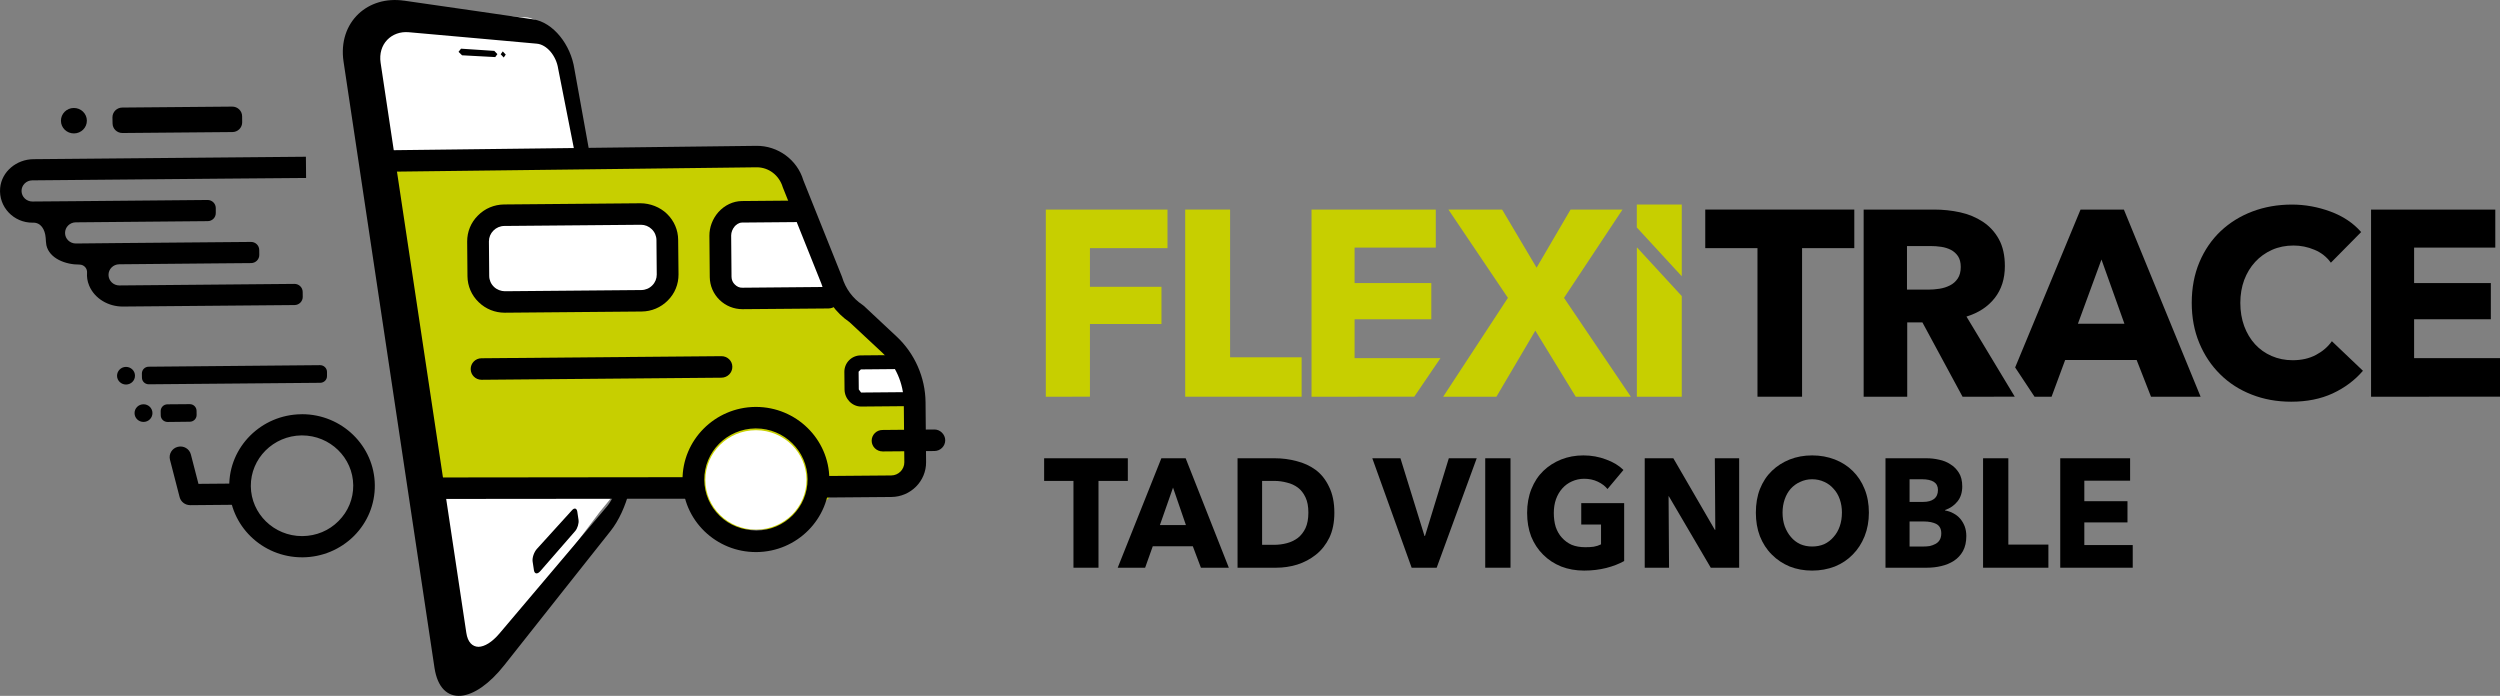 <?xml version="1.0" encoding="UTF-8" standalone="no"?>
<!-- Created with Inkscape (http://www.inkscape.org/) -->

<svg
   width="196.268mm"
   height="54.629mm"
   viewBox="0 0 196.268 54.629"
   version="1.1"
   id="svg159445"
   inkscape:version="1.1 (c68e22c387, 2021-05-23)"
   sodipodi:docname="FlexiTrace Vignoble.svg"
   xmlns:inkscape="http://www.inkscape.org/namespaces/inkscape"
   xmlns:sodipodi="http://sodipodi.sourceforge.net/DTD/sodipodi-0.dtd"
   xmlns="http://www.w3.org/2000/svg"
   xmlns:svg="http://www.w3.org/2000/svg">
  <rect x="0" y="0" width="196.268" height="54.629" fill="#808080" stroke="none"/>
  <sodipodi:namedview
     id="namedview159447"
     pagecolor="#ffffff"
     bordercolor="#666666"
     borderopacity="1.0"
     inkscape:pageshadow="2"
     inkscape:pageopacity="0.0"
     inkscape:pagecheckerboard="0"
     inkscape:document-units="mm"
     showgrid="false"
     inkscape:zoom="1.5215769"
     inkscape:cx="329.26368"
     inkscape:cy="117.31251"
     inkscape:window-width="1920"
     inkscape:window-height="991"
     inkscape:window-x="-9"
     inkscape:window-y="1341"
     inkscape:window-maximized="1"
     inkscape:current-layer="layer1" />
  <defs
     id="defs159442">
    <clipPath
       id="clip2100">
      <path
         d="m 1993,1921 h 518 v 270.18 h -518 z m 0,0"
         id="path52586" />
    </clipPath>
  </defs>
  <g
     inkscape:label="Calque 1"
     inkscape:groupmode="layer"
     id="layer1"
     transform="translate(-3.091,-113.135)">
    <g
       id="g162656"
       transform="matrix(1.17,0,0,1.17,-9.07,-26.928)">
      <path
         style="fill:#000000;fill-opacity:1;fill-rule:nonzero;stroke:none;stroke-width:1.024"
         d="m 15.343,126.957 c -0.48,0.003 -0.864,0.392 -0.86,0.864 0.004,0.472 0.396,0.848 0.876,0.844 0.48,-0.003 0.868,-0.388 0.864,-0.86 -0.004,-0.472 -0.396,-0.852 -0.88,-0.848"
         id="path76261" />
      <path
         style="fill:#000000;fill-opacity:1;fill-rule:nonzero;stroke:none;stroke-width:1.024"
         d="m 18.847,144.33 c -0.336,0.003 -0.6,0.272 -0.6,0.6 0.004,0.324 0.276,0.588 0.608,0.584 0.332,-0.003 0.6,-0.268 0.596,-0.596 0,-0.328 -0.272,-0.588 -0.604,-0.588"
         id="path76263" />
      <path
         style="fill:#000000;fill-opacity:1;fill-rule:nonzero;stroke:none;stroke-width:1.024"
         d="m 23.151,153.607 c -0.332,0 -0.62,-0.22 -0.704,-0.536 L 21.799,150.559 c -0.096,-0.38 0.136,-0.768 0.524,-0.864 0.388,-0.1 0.784,0.132 0.88,0.516 l 0.508,1.968 2.704,-0.023 h 0.008 c 0.396,0 0.72,0.316 0.724,0.704 0.004,0.396 -0.32,0.716 -0.72,0.72 l -3.272,0.029 z m 0,0"
         id="path76265" />
      <path
         style="fill:#000000;fill-opacity:1;fill-rule:nonzero;stroke:none;stroke-width:1.024"
         d="m 30.66,157.108 c -2.672,0 -4.86,-2.124 -4.884,-4.76 -0.024,-2.644 2.148,-4.816 4.84,-4.84 l 0.044,-0.003 c 2.676,0 4.86,2.128 4.884,4.76 0.012,1.284 -0.484,2.492 -1.396,3.408 -0.916,0.912 -2.14,1.424 -3.444,1.436 h -0.044 m 0,-8.181 h -0.028 c -1.896,0.02 -3.424,1.548 -3.408,3.408 0.016,1.852 1.556,3.348 3.436,3.348 h 0.032 c 0.916,-0.009 1.78,-0.364 2.42,-1.012 0.644,-0.644 0.992,-1.492 0.984,-2.396 -0.016,-1.852 -1.556,-3.348 -3.436,-3.348"
         id="path76267" />
      <path
         style="fill:#000000;fill-opacity:1;fill-rule:nonzero;stroke:none;stroke-width:1.024"
         d="m 30.92,130.229 -5.364,0.048 -4.516,0.04 -8.401,0.076 c -1.132,0.009 -2.136,0.828 -2.236,1.936 -0.112,1.272 0.912,2.336 2.18,2.324 0.56,-0.029 0.832,0.464 0.876,1.016 0.016,0.172 0.016,0.352 0.048,0.5 0.2,0.888 1.288,1.304 2.216,1.296 0.304,0 0.536,0.252 0.512,0.548 -0.02,0.276 0.016,0.564 0.144,0.868 0.372,0.88 1.3,1.408 2.268,1.4 l 11.513,-0.1 c 0.304,-0.003 0.548,-0.248 0.548,-0.544 l -0.004,-0.34 c -0.004,-0.3 -0.252,-0.54 -0.556,-0.536 l -11.745,0.104 c -0.396,0.003 -0.724,-0.312 -0.728,-0.704 -0.004,-0.392 0.316,-0.712 0.716,-0.716 l 6.513,-0.06 2.34,-0.02 c 0.304,-0.003 0.548,-0.248 0.548,-0.544 l -0.004,-0.34 c -0.004,-0.3 -0.252,-0.54 -0.556,-0.536 l -2.34,0.02 -6.513,0.056 -2.892,0.029 c -0.4,0.003 -0.728,-0.312 -0.728,-0.704 -0.004,-0.392 0.316,-0.712 0.716,-0.716 l 8.853,-0.08 c 0.304,0 0.548,-0.244 0.544,-0.544 v -0.34 c -0.004,-0.3 -0.252,-0.54 -0.556,-0.536 l -8.853,0.08 -2.892,0.023 c -0.4,0.003 -0.728,-0.312 -0.732,-0.704 -0.004,-0.392 0.32,-0.712 0.716,-0.716 l 8.501,-0.076 4.512,-0.04 5.364,-0.044"
         id="path76269" />
      <path
         style="fill:#000000;fill-opacity:1;fill-rule:nonzero;stroke:none;stroke-width:1.024"
         d="m 25.972,126.865 -7.373,0.064 c -0.368,0.003 -0.66,0.296 -0.66,0.656 l 0.008,0.408 c 0,0.36 0.3,0.648 0.668,0.644 l 7.373,-0.064 c 0.364,0 0.66,-0.296 0.656,-0.656 l -0.004,-0.408 c -0.004,-0.36 -0.304,-0.648 -0.668,-0.644"
         id="path76271" />
      <path
         style="fill:#000000;fill-opacity:1;fill-rule:nonzero;stroke:none;stroke-width:1.024"
         d="m 31.872,144.214 -11.501,0.104 c -0.252,0 -0.456,0.204 -0.456,0.452 l 0.004,0.284 c 0,0.248 0.208,0.448 0.464,0.444 l 11.501,-0.1 c 0.252,-0.003 0.456,-0.204 0.452,-0.456 v -0.28 c -0.004,-0.248 -0.212,-0.448 -0.464,-0.448"
         id="path76273" />
      <path
         style="fill:#000000;fill-opacity:1;fill-rule:nonzero;stroke:none;stroke-width:1.024"
         d="m 21.639,148.027 1.492,-0.017 c 0.252,0 0.456,-0.204 0.456,-0.452 l -0.004,-0.284 c -0.004,-0.248 -0.208,-0.448 -0.464,-0.444 l -1.488,0.012 c -0.256,0.003 -0.456,0.204 -0.456,0.456 l 0.004,0.28 c 0,0.248 0.208,0.448 0.46,0.448"
         id="path76275" />
      <path
         style="fill:#000000;fill-opacity:1;fill-rule:nonzero;stroke:none;stroke-width:1.024"
         d="m 20.019,146.839 c -0.332,0.003 -0.6,0.268 -0.596,0.596 0,0.328 0.272,0.592 0.608,0.588 0.332,-0.003 0.596,-0.272 0.592,-0.596 0,-0.328 -0.272,-0.592 -0.604,-0.588"
         id="path76277" />
      <path
         style="fill:#ffffff;fill-opacity:1;fill-rule:nonzero;stroke:none;stroke-width:1.024"
         d="m 49.522,129.789 c 0,-0.5 -1.708,-7.733 -1.708,-7.733 0,0 -1.428,-1.184 -2.152,-1.184 -0.724,0 -5.973,-0.472 -6.753,-0.472 h -3.14 l -1.18,2.252 v 3.08 l 6.369,38.287 h 1.1 c 0.94,0 2.156,-1.424 2.156,-1.424 l 6.421,-8.533 1.3,-1.584 -1.3,-15.725 z m 0,0"
         id="path76279" />
      <path
         style="fill:#ffffff;fill-opacity:1;fill-rule:nonzero;stroke:none;stroke-width:1.024"
         d="m 36.133,130.725 12.697,-0.224 3.108,21.962 h -13.693 z m 0,0"
         id="path76281" />
      <path
         style="fill:#c7cf00;fill-opacity:1;fill-rule:nonzero;stroke:none;stroke-width:1.024"
         d="m 36.133,130.725 26.222,-0.224 1.28,1.04 3.42,8.921 4.296,2.88 0.584,3.648 v 3.016 l -0.584,2.092 -4.636,0.364 -0.672,0.636 -2.164,2.148 h -5.884 l -1.804,-2.784 H 39.269 Z m 0,0"
         id="path76283" />
      <path
         style="fill:#000000;fill-opacity:1;fill-rule:nonzero;stroke:none;stroke-width:1.024"
         d="m 38.973,153.191 c -0.404,0 -0.728,-0.324 -0.728,-0.72 0,-0.396 0.324,-0.72 0.728,-0.72 l 17.926,-0.02 c 0.404,0 0.728,0.324 0.732,0.72 0,0.4 -0.328,0.724 -0.732,0.724 l -17.922,0.017 z m 0,0"
         id="path76285" />
      <path
         style="fill:#000000;fill-opacity:1;fill-rule:nonzero;stroke:none;stroke-width:1.024"
         d="m 69.615,150.003 c -0.4,0 -0.728,-0.32 -0.732,-0.712 -0.004,-0.4 0.324,-0.728 0.724,-0.728 l 3.476,-0.032 c 0.38,-0.012 0.732,0.32 0.736,0.716 0.004,0.396 -0.32,0.724 -0.72,0.728 l -3.48,0.029 z m 0,0"
         id="path76287" />
      <path
         style="fill:#000000;fill-opacity:1;fill-rule:nonzero;stroke:none;stroke-width:1.024"
         d="m 42.705,145.195 c -0.4,0 -0.724,-0.32 -0.728,-0.716 -0.004,-0.396 0.32,-0.724 0.72,-0.728 l 16.101,-0.14 h 0.008 c 0.4,0 0.728,0.316 0.728,0.712 0.004,0.4 -0.32,0.724 -0.724,0.732 l -16.097,0.14 z m 0,0"
         id="path76289" />
      <path
         style="fill:#000000;fill-opacity:1;fill-rule:nonzero;stroke:none;stroke-width:1.024"
         d="m 37.509,119.756 c 1.78,0.256 3.404,0.492 4.884,0.704 1.36,0.196 2.612,0.376 3.768,0.548 0.68,0.096 1.32,0.532 1.816,1.144 0.48,0.592 0.836,1.364 0.96,2.192 l 1.076,5.961 -0.984,0.009 -1.184,-6.004 c -0.064,-0.428 -0.256,-0.828 -0.508,-1.128 -0.26,-0.304 -0.588,-0.512 -0.928,-0.54 -1.148,-0.104 -2.388,-0.212 -3.736,-0.336 -1.468,-0.128 -3.076,-0.268 -4.848,-0.432 -0.584,-0.052 -1.1,0.148 -1.452,0.516 -0.356,0.372 -0.532,0.916 -0.44,1.532 0.952,6.349 1.912,12.717 2.868,19.082 0.96,6.381 1.92,12.773 2.884,19.174 0.092,0.624 0.404,0.928 0.816,0.936 0.408,-0.009 0.908,-0.308 1.404,-0.892 1.488,-1.756 2.84,-3.356 4.076,-4.816 1.132,-1.336 2.176,-2.572 3.14,-3.708 0.284,-0.34 0.508,-0.82 0.644,-1.32 0.136,-0.496 -0.02,-0.072 -0.084,-0.5 h 1.136 c 0.052,0.744 0.004,-0.003 -0.204,0.808 -0.256,0.976 -0.684,1.94 -1.244,2.648 -0.956,1.204 -1.988,2.508 -3.108,3.92 -1.224,1.548 -2.564,3.236 -4.036,5.1 -0.996,1.256 -2.036,1.968 -2.896,2.044 -0.904,0.076 -1.576,-0.54 -1.78,-1.868 -1.02,-6.809 -2.04,-13.609 -3.06,-20.394 -1.012,-6.769 -2.032,-13.541 -3.044,-20.294 -0.196,-1.316 0.212,-2.452 1.008,-3.204 0.76,-0.712 1.848,-1.056 3.056,-0.88 m 3.82,3.22 c 0.776,0.048 1.52,0.1 2.232,0.148 l 0.208,0.216 -0.144,0.2 c -0.712,-0.044 -1.452,-0.08 -2.228,-0.12 l -0.236,-0.232 0.168,-0.212 m 2.8,0.184 0.2,0.212 -0.136,0.196 -0.204,-0.216 0.14,-0.192 m 2.288,33.383 c 0.832,-0.916 1.616,-1.78 2.36,-2.6 0.156,-0.176 0.316,-0.136 0.352,0.096 l 0.084,0.56 c 0.032,0.224 -0.068,0.56 -0.224,0.744 -0.74,0.848 -1.52,1.74 -2.344,2.692 -0.192,0.22 -0.384,0.196 -0.424,-0.06 l -0.088,-0.58 c -0.04,-0.256 0.092,-0.636 0.284,-0.852"
         id="path76291" />
      <path
         style="fill:#ffffff;fill-opacity:1;fill-rule:nonzero;stroke:none;stroke-width:1.024"
         d="m 61.119,155.247 c 1.872,0 3.392,-1.492 3.392,-3.332 0,-1.84 -1.52,-3.336 -3.392,-3.336 -1.876,0 -3.396,1.496 -3.396,3.336 0,1.84 1.52,3.332 3.396,3.332"
         id="path76293" />
      <path
         style="fill:#000000;fill-opacity:1;fill-rule:nonzero;stroke:none;stroke-width:1.024"
         d="m 61.119,148.459 h -0.032 c -1.912,0.02 -3.452,1.568 -3.436,3.456 0.008,0.916 0.376,1.772 1.036,2.412 0.664,0.644 1.528,0.96 2.46,0.984 1.912,-0.015 3.452,-1.568 3.436,-3.456 -0.016,-1.876 -1.568,-3.396 -3.464,-3.396 m -0.004,8.297 c -1.296,0 -2.52,-0.496 -3.452,-1.396 -0.936,-0.912 -1.46,-2.128 -1.472,-3.428 -0.024,-2.684 2.168,-4.888 4.884,-4.916 h 0.044 c 2.696,0 4.9,2.156 4.924,4.828 0.024,2.684 -2.164,4.888 -4.88,4.912 z m 0,0"
         id="path76295" />
      <path
         style="fill:#ffffff;fill-opacity:1;fill-rule:nonzero;stroke:none;stroke-width:1.024"
         d="M 42.713,139.734 H 54.758 v -5.46 H 42.713 Z m 0,0"
         id="path76297" />
      <path
         style="fill:#ffffff;fill-opacity:1;fill-rule:nonzero;stroke:none;stroke-width:1.024"
         d="m 59.307,134.274 v 5.46 h 6.737 l -2.164,-5.384 z m 0,0"
         id="path76299" />
      <path
         style="fill:#ffffff;fill-opacity:1;fill-rule:nonzero;stroke:none;stroke-width:1.024"
         d="m 67.667,144.094 v 2.468 h 3.684 l -0.904,-2.468 z m 0,0"
         id="path76301" />
      <path
         style="fill:#000000;fill-opacity:1;fill-rule:nonzero;stroke:none;stroke-width:1.024"
         d="m 60.215,140.458 c -0.576,0 -1.124,-0.22 -1.536,-0.62 -0.42,-0.408 -0.652,-0.952 -0.66,-1.532 l -0.024,-2.776 c -0.004,-0.564 0.212,-1.14 0.6,-1.58 0.416,-0.468 0.988,-0.74 1.576,-0.748 l 3.616,-0.032 c 0.424,0.04 0.732,0.32 0.736,0.716 0.004,0.396 -0.32,0.724 -0.724,0.728 l -3.612,0.032 c -0.236,0.003 -0.408,0.16 -0.492,0.252 -0.152,0.176 -0.24,0.404 -0.24,0.616 l 0.024,2.78 c 0.004,0.196 0.08,0.376 0.224,0.512 0.14,0.14 0.316,0.224 0.52,0.212 l 5.756,-0.052 h 0.004 c 0.4,0 0.728,0.32 0.732,0.716 0.004,0.396 -0.32,0.724 -0.724,0.728 l -5.752,0.048 z m 0,0"
         id="path76303" />
      <path
         style="fill:#000000;fill-opacity:1;fill-rule:nonzero;stroke:none;stroke-width:1.024"
         d="m 53.398,134.794 h -0.008 l -9.157,0.08 c -0.276,0.003 -0.536,0.112 -0.732,0.312 -0.196,0.196 -0.3,0.452 -0.3,0.724 l 0.02,2.324 c 0.004,0.276 0.116,0.532 0.316,0.724 0.196,0.192 0.48,0.296 0.736,0.296 l 9.157,-0.08 c 0.276,-0.003 0.536,-0.112 0.732,-0.312 0.196,-0.196 0.3,-0.452 0.3,-0.724 l -0.02,-2.324 c -0.004,-0.272 -0.116,-0.532 -0.316,-0.724 -0.196,-0.192 -0.452,-0.296 -0.728,-0.296 m -9.137,5.901 c -0.656,0 -1.276,-0.248 -1.748,-0.708 -0.48,-0.46 -0.744,-1.08 -0.752,-1.74 l -0.02,-2.32 c -0.004,-0.66 0.248,-1.284 0.72,-1.752 0.468,-0.476 1.092,-0.736 1.76,-0.744 l 9.157,-0.08 c 0.628,0.003 1.296,0.248 1.772,0.712 0.476,0.464 0.744,1.08 0.748,1.74 l 0.024,2.32 c 0.004,0.66 -0.248,1.284 -0.72,1.752 -0.468,0.472 -1.092,0.736 -1.76,0.74 l -9.157,0.08 z m 0,0"
         id="path76305" />
      <path
         style="fill:#000000;fill-opacity:1;fill-rule:nonzero;stroke:none;stroke-width:1.024"
         d="m 68.171,146.991 c -0.596,0 -1.1,-0.516 -1.108,-1.136 l -0.012,-1.196 c 0,-0.288 0.112,-0.568 0.32,-0.776 0.208,-0.208 0.484,-0.324 0.78,-0.324 l 2.468,-0.023 c 0.24,-0.04 0.48,0.204 0.48,0.468 0.004,0.256 -0.208,0.472 -0.472,0.472 l -2.468,0.023 -0.152,0.152 0.012,1.192 0.152,0.208 3.284,-0.029 h 0.008 c 0.26,0 0.472,0.208 0.472,0.468 0.004,0.26 -0.208,0.472 -0.468,0.472 l -3.288,0.029 z m 0,0"
         id="path76307" />
      <path
         style="fill:#000000;fill-opacity:1;fill-rule:nonzero;stroke:none;stroke-width:1.024"
         d="m 65.403,153.099 c -0.404,0 -0.728,-0.32 -0.732,-0.716 -0.004,-0.396 0.32,-0.724 0.724,-0.728 l 4.8,-0.04 c 0.488,-0.003 0.884,-0.404 0.88,-0.888 l -0.036,-4.016 c -0.012,-1.272 -0.556,-2.508 -1.492,-3.38 l -2.156,-2.008 c -0.904,-0.62 -1.568,-1.528 -1.88,-2.572 l -2.592,-6.473 c -0.244,-0.816 -0.952,-1.34 -1.744,-1.34 h -0.016 l -25.33,0.304 c -0.42,-0.017 -0.736,-0.312 -0.74,-0.712 -0.004,-0.4 0.316,-0.724 0.72,-0.728 l 25.334,-0.304 c 1.444,-0.02 2.748,0.936 3.156,2.312 l 2.592,6.473 c 0.24,0.804 0.72,1.444 1.364,1.876 l 0.096,0.072 2.196,2.052 c 1.224,1.14 1.936,2.752 1.952,4.416 l 0.036,4.016 c 0.012,1.28 -1.032,2.332 -2.328,2.344 l -4.8,0.04 z m 0,0"
         id="path76309" />
      <path
         style="fill:#000000;fill-opacity:1;fill-rule:nonzero;stroke:none;stroke-width:1.024"
         d="m 154.727,146.331 -0.964,-2.464 h -4.796 l -0.912,2.464 h -1.144 l -1.3,-1.964 4.388,-10.593 h 2.908 l 5.148,12.557 z m -3.324,-9.205 -1.58,4.308 h 3.12 z m 0,0"
         id="path76311" />
      <path
         style="fill:#c7cf00;fill-opacity:1;fill-rule:nonzero;stroke:none;stroke-width:1.024"
         d="m 80.568,146.331 v -12.557 h 8.165 v 2.588 h -5.204 v 2.592 h 4.8 v 2.5 h -4.8 v 4.876 z m 0,0"
         id="path76313" />
      <path
         style="fill:#c7cf00;fill-opacity:1;fill-rule:nonzero;stroke:none;stroke-width:1.024"
         d="m 89.921,146.331 v -12.557 h 3.012 v 9.913 h 4.8 v 2.644 z m 0,0"
         id="path76315" />
      <path
         style="fill:#c7cf00;fill-opacity:1;fill-rule:nonzero;stroke:none;stroke-width:1.024"
         d="m 98.398,146.331 v -12.557 h 8.337 v 2.552 h -5.448 v 2.38 h 5.148 v 2.428 h -5.148 v 2.608 h 5.764 l -1.76,2.588 z m 0,0"
         id="path76317" />
      <path
         style="fill:#c7cf00;fill-opacity:1;fill-rule:nonzero;stroke:none;stroke-width:1.024"
         d="m 116.127,146.331 -2.712,-4.432 -2.612,4.432 h -3.572 l 4.344,-6.633 -3.992,-5.924 h 3.604 l 2.312,3.9 2.28,-3.9 h 3.484 l -3.924,5.924 4.484,6.633 z m 0,0"
         id="path76319" />
      <path
         style="fill:#c7cf00;fill-opacity:1;fill-rule:nonzero;stroke:none;stroke-width:1.024"
         d="M 120.228,146.331 V 136.306 l 3.012,3.272 v 6.753 z m 0,0"
         id="path76321" />
      <path
         style="fill:#c7cf00;fill-opacity:1;fill-rule:nonzero;stroke:none;stroke-width:1.024"
         d="m 123.24,133.438 v 4.812 l -3.016,-3.276 v -1.536 z m 0,0"
         id="path76323" />
      <path
         style="fill:#000000;fill-opacity:1;fill-rule:nonzero;stroke:none;stroke-width:1.024"
         d="m 131.313,136.362 v 9.969 h -2.992 v -9.969 h -3.504 v -2.588 h 10.001 v 2.588 z m 0,0"
         id="path76325" />
      <path
         style="fill:#000000;fill-opacity:1;fill-rule:nonzero;stroke:none;stroke-width:1.024"
         d="m 166.916,146.111 c -0.804,0.372 -1.732,0.556 -2.784,0.556 -0.956,0 -1.84,-0.16 -2.652,-0.48 -0.812,-0.316 -1.516,-0.768 -2.108,-1.356 -0.596,-0.584 -1.064,-1.284 -1.404,-2.1 -0.34,-0.816 -0.508,-1.716 -0.508,-2.696 0,-1.004 0.172,-1.916 0.516,-2.732 0.344,-0.816 0.824,-1.512 1.428,-2.084 0.608,-0.572 1.32,-1.012 2.136,-1.32 0.816,-0.308 1.7,-0.46 2.644,-0.46 0.876,0 1.74,0.156 2.584,0.468 0.848,0.312 1.532,0.772 2.06,1.376 l -2.032,2.056 c -0.284,-0.392 -0.648,-0.68 -1.104,-0.868 -0.456,-0.192 -0.924,-0.284 -1.4,-0.284 -0.528,0 -1.008,0.096 -1.448,0.292 -0.436,0.196 -0.812,0.464 -1.128,0.808 -0.316,0.344 -0.56,0.748 -0.736,1.212 -0.172,0.468 -0.26,0.98 -0.26,1.536 0,0.568 0.088,1.088 0.26,1.56 0.176,0.472 0.42,0.88 0.728,1.216 0.308,0.336 0.68,0.6 1.112,0.788 0.432,0.188 0.904,0.284 1.416,0.284 0.596,0 1.116,-0.12 1.56,-0.356 0.444,-0.236 0.8,-0.54 1.068,-0.92 l 2.084,1.984 c -0.548,0.64 -1.224,1.144 -2.032,1.52"
         id="path76327" />
      <path
         style="fill:#000000;fill-opacity:1;fill-rule:nonzero;stroke:none;stroke-width:1.024"
         d="m 169.492,146.331 v -12.557 h 8.337 v 2.552 h -5.448 v 2.38 h 5.148 v 2.428 h -5.148 v 2.608 h 5.764 v 2.588 z m 0,0"
         id="path76329" />
      <path
         style="fill:#000000;fill-opacity:1;fill-rule:nonzero;stroke:none;stroke-width:1.024"
         d="m 142.081,146.331 -2.692,-4.984 h -1.02 v 4.984 h -2.924 v -12.557 h 4.728 c 0.596,0 1.176,0.06 1.744,0.184 0.564,0.124 1.072,0.336 1.524,0.632 0.448,0.296 0.808,0.684 1.076,1.168 0.268,0.488 0.404,1.088 0.404,1.808 0,0.852 -0.228,1.568 -0.684,2.148 -0.456,0.58 -1.088,0.992 -1.892,1.24 l 2.372,3.936 0.868,1.44 z m -0.12,-8.709 c 0,-0.296 -0.064,-0.536 -0.184,-0.72 -0.124,-0.18 -0.284,-0.324 -0.476,-0.424 -0.196,-0.1 -0.412,-0.168 -0.652,-0.204 -0.24,-0.036 -0.472,-0.052 -0.696,-0.052 h -1.6 v 2.924 h 1.424 c 0.248,0 0.5,-0.02 0.76,-0.06 0.256,-0.04 0.488,-0.116 0.7,-0.224 0.212,-0.104 0.384,-0.26 0.52,-0.46 0.136,-0.2 0.204,-0.46 0.204,-0.78"
         id="path76331" />
      <g
         style="fill:#000000;fill-opacity:1"
         id="g76651"
         transform="matrix(1.024,0,0,1.024,-237.434,-688.488)">
        <g
           id="use76649"
           transform="translate(310.392,826.459)">
          <path
             style="stroke:none"
             d="M 3.609,-5.688 V 0 H 1.969 V -5.688 H 0.047 V -7.172 H 5.531 V -5.688 Z m 0,0"
             id="path161861" />
        </g>
      </g>
      <g
         style="fill:#000000;fill-opacity:1"
         id="g76675"
         transform="matrix(1.024,0,0,1.024,-237.434,-688.488)">
        <g
           id="use76653"
           transform="translate(315.401,826.459)">
          <path
             style="stroke:none"
             d="M 5.312,0 4.781,-1.406 h -2.625 L 1.656,0 H -0.141 L 2.719,-7.172 H 4.312 L 7.141,0 Z M 3.484,-5.25 2.625,-2.797 h 1.703 z m 0,0"
             id="path161865" />
        </g>
        <g
           id="use76655"
           transform="translate(322.41,826.459)">
          <path
             style="stroke:none"
             d="m 7.047,-3.609 c 0,0.637 -0.109,1.184 -0.328,1.641 C 6.5,-1.52 6.207,-1.148 5.844,-0.859 5.477,-0.566 5.066,-0.348 4.609,-0.203 4.16,-0.066 3.703,0 3.234,0 H 0.703 V -7.172 H 3.156 c 0.477,0 0.953,0.062 1.422,0.188 0.469,0.117 0.883,0.309 1.25,0.578 0.363,0.273 0.656,0.641 0.875,1.109 0.227,0.461 0.344,1.023 0.344,1.688 z m -1.703,0 c 0,-0.406 -0.062,-0.738 -0.188,-1 C 5.031,-4.879 4.863,-5.094 4.656,-5.25 4.445,-5.406 4.207,-5.516 3.938,-5.578 3.676,-5.648 3.406,-5.688 3.125,-5.688 H 2.312 V -1.5 h 0.766 c 0.301,0 0.586,-0.035 0.859,-0.109 0.27,-0.07 0.508,-0.188 0.719,-0.344 0.207,-0.164 0.375,-0.379 0.5,-0.641 0.125,-0.27 0.188,-0.609 0.188,-1.016 z m 0,0"
             id="path161869" />
        </g>
        <g
           id="use76657"
           transform="translate(329.852,826.459)">
          <path
             style="stroke:none"
             d=""
             id="path161873" />
        </g>
        <g
           id="use76659"
           transform="translate(332.083,826.459)">
          <path
             style="stroke:none"
             d="M 4.078,0 H 2.438 l -2.578,-7.172 h 1.844 l 1.578,5.094 H 3.312 l 1.562,-5.094 h 1.828 z m 0,0"
             id="path161877" />
        </g>
        <g
           id="use76661"
           transform="translate(338.64,826.459)">
          <path
             style="stroke:none"
             d="m 0.703,0 v -7.172 h 1.656 V 0 Z m 0,0"
             id="path161881" />
        </g>
        <g
           id="use76663"
           transform="translate(341.697,826.459)">
          <path
             style="stroke:none"
             d="M 6.75,-0.438 C 6.414,-0.25 6.023,-0.098 5.578,0.016 5.129,0.129 4.645,0.188 4.125,0.188 3.582,0.188 3.082,0.098 2.625,-0.078 2.164,-0.266 1.77,-0.523 1.438,-0.859 1.102,-1.191 0.844,-1.586 0.656,-2.047 0.477,-2.516 0.391,-3.031 0.391,-3.594 c 0,-0.57 0.094,-1.094 0.281,-1.562 0.188,-0.469 0.445,-0.863 0.781,-1.188 0.332,-0.32 0.723,-0.57 1.172,-0.75 0.445,-0.176 0.93,-0.266 1.453,-0.266 0.531,0 1.023,0.09 1.484,0.266 0.469,0.168 0.848,0.398 1.141,0.688 l -1.047,1.25 C 5.5,-5.352 5.285,-5.516 5.016,-5.641 c -0.262,-0.125 -0.559,-0.188 -0.891,-0.188 -0.281,0 -0.547,0.059 -0.797,0.172 -0.242,0.105 -0.449,0.258 -0.625,0.453 -0.18,0.199 -0.32,0.438 -0.422,0.719 -0.094,0.273 -0.141,0.57 -0.141,0.891 0,0.336 0.039,0.641 0.125,0.922 0.094,0.273 0.227,0.508 0.406,0.703 C 2.848,-1.77 3.062,-1.613 3.312,-1.5 c 0.258,0.105 0.555,0.156 0.891,0.156 0.195,0 0.379,-0.008 0.547,-0.031 0.176,-0.031 0.336,-0.082 0.484,-0.156 V -2.828 H 3.938 v -1.406 H 6.75 Z m 0,0"
             id="path161885" />
        </g>
        <g
           id="use76665"
           transform="translate(349.091,826.459)">
          <path
             style="stroke:none"
             d="m 5.031,0 -2.75,-4.688 H 2.266 L 2.297,0 h -1.594 v -7.172 h 1.875 l 2.719,4.688 h 0.031 l -0.031,-4.688 h 1.594 V 0 Z m 0,0"
             id="path161889" />
        </g>
        <g
           id="use76667"
           transform="translate(356.686,826.459)">
          <path
             style="stroke:none"
             d="m 7.797,-3.609 c 0,0.562 -0.094,1.078 -0.281,1.547 -0.188,0.469 -0.449,0.871 -0.781,1.203 C 6.41,-0.523 6.02,-0.266 5.562,-0.078 5.102,0.098 4.609,0.188 4.078,0.188 3.547,0.188 3.055,0.098 2.609,-0.078 2.16,-0.266 1.77,-0.523 1.438,-0.859 1.102,-1.191 0.844,-1.594 0.656,-2.062 0.477,-2.531 0.391,-3.047 0.391,-3.609 c 0,-0.57 0.086,-1.086 0.266,-1.547 0.188,-0.469 0.445,-0.863 0.781,-1.188 0.332,-0.32 0.723,-0.57 1.172,-0.75 0.445,-0.176 0.938,-0.266 1.469,-0.266 0.531,0 1.023,0.09 1.484,0.266 0.457,0.18 0.848,0.43 1.172,0.75 0.332,0.324 0.594,0.719 0.781,1.188 0.188,0.461 0.281,0.977 0.281,1.547 z m -1.766,0 c 0,-0.312 -0.047,-0.602 -0.141,-0.875 -0.094,-0.27 -0.23,-0.5 -0.406,-0.688 C 5.316,-5.367 5.113,-5.52 4.875,-5.625 4.633,-5.738 4.367,-5.797 4.078,-5.797 c -0.281,0 -0.543,0.059 -0.781,0.172 -0.242,0.105 -0.449,0.258 -0.625,0.453 -0.168,0.188 -0.297,0.418 -0.391,0.688 -0.094,0.273 -0.141,0.562 -0.141,0.875 0,0.324 0.047,0.621 0.141,0.891 0.102,0.273 0.238,0.508 0.406,0.703 0.164,0.199 0.367,0.355 0.609,0.469 0.238,0.105 0.5,0.156 0.781,0.156 0.289,0 0.555,-0.051 0.797,-0.156 0.238,-0.113 0.441,-0.27 0.609,-0.469 0.176,-0.195 0.312,-0.43 0.406,-0.703 0.094,-0.27 0.141,-0.566 0.141,-0.891 z m 0,0"
             id="path161893" />
        </g>
        <g
           id="use76669"
           transform="translate(364.868,826.459)">
          <path
             style="stroke:none"
             d="M 6,-2.078 C 6,-1.691 5.926,-1.363 5.781,-1.094 5.633,-0.832 5.438,-0.617 5.188,-0.453 4.945,-0.297 4.672,-0.18 4.359,-0.109 4.055,-0.035 3.738,0 3.406,0 H 0.703 V -7.172 H 3.406 c 0.27,0 0.539,0.031 0.812,0.094 0.27,0.055 0.516,0.152 0.734,0.297 0.227,0.137 0.414,0.324 0.562,0.562 0.145,0.23 0.219,0.527 0.219,0.891 0,0.398 -0.105,0.727 -0.312,0.984 -0.211,0.262 -0.48,0.449 -0.812,0.562 V -3.75 c 0.195,0.031 0.379,0.094 0.547,0.188 0.164,0.086 0.312,0.199 0.438,0.344 0.125,0.148 0.223,0.312 0.297,0.5 C 5.961,-2.531 6,-2.316 6,-2.078 Z M 4.141,-5.094 C 4.141,-5.332 4.051,-5.508 3.875,-5.625 3.695,-5.738 3.438,-5.797 3.094,-5.797 H 2.281 V -4.312 H 3.172 C 3.473,-4.312 3.707,-4.375 3.875,-4.5 4.051,-4.633 4.141,-4.832 4.141,-5.094 Z M 4.359,-2.25 c 0,-0.289 -0.105,-0.492 -0.312,-0.609 C 3.836,-2.973 3.555,-3.031 3.203,-3.031 H 2.281 v 1.641 h 0.922 c 0.133,0 0.27,-0.008 0.406,-0.031 C 3.742,-1.453 3.867,-1.5 3.984,-1.562 4.098,-1.625 4.188,-1.707 4.25,-1.812 4.32,-1.926 4.359,-2.07 4.359,-2.25 Z m 0,0"
             id="path161897" />
        </g>
        <g
           id="use76671"
           transform="translate(371.262,826.459)">
          <path
             style="stroke:none"
             d="m 0.703,0 v -7.172 h 1.656 v 5.656 h 2.625 V 0 Z m 0,0"
             id="path161901" />
        </g>
        <g
           id="use76673"
           transform="translate(376.319,826.459)">
          <path
             style="stroke:none"
             d="M 0.703,0 V -7.172 H 5.281 v 1.469 h -3 v 1.344 H 5.109 V -2.969 H 2.281 v 1.484 H 5.453 V 0 Z m 0,0"
             id="path161905" />
        </g>
      </g>
    </g>
  </g>
</svg>
